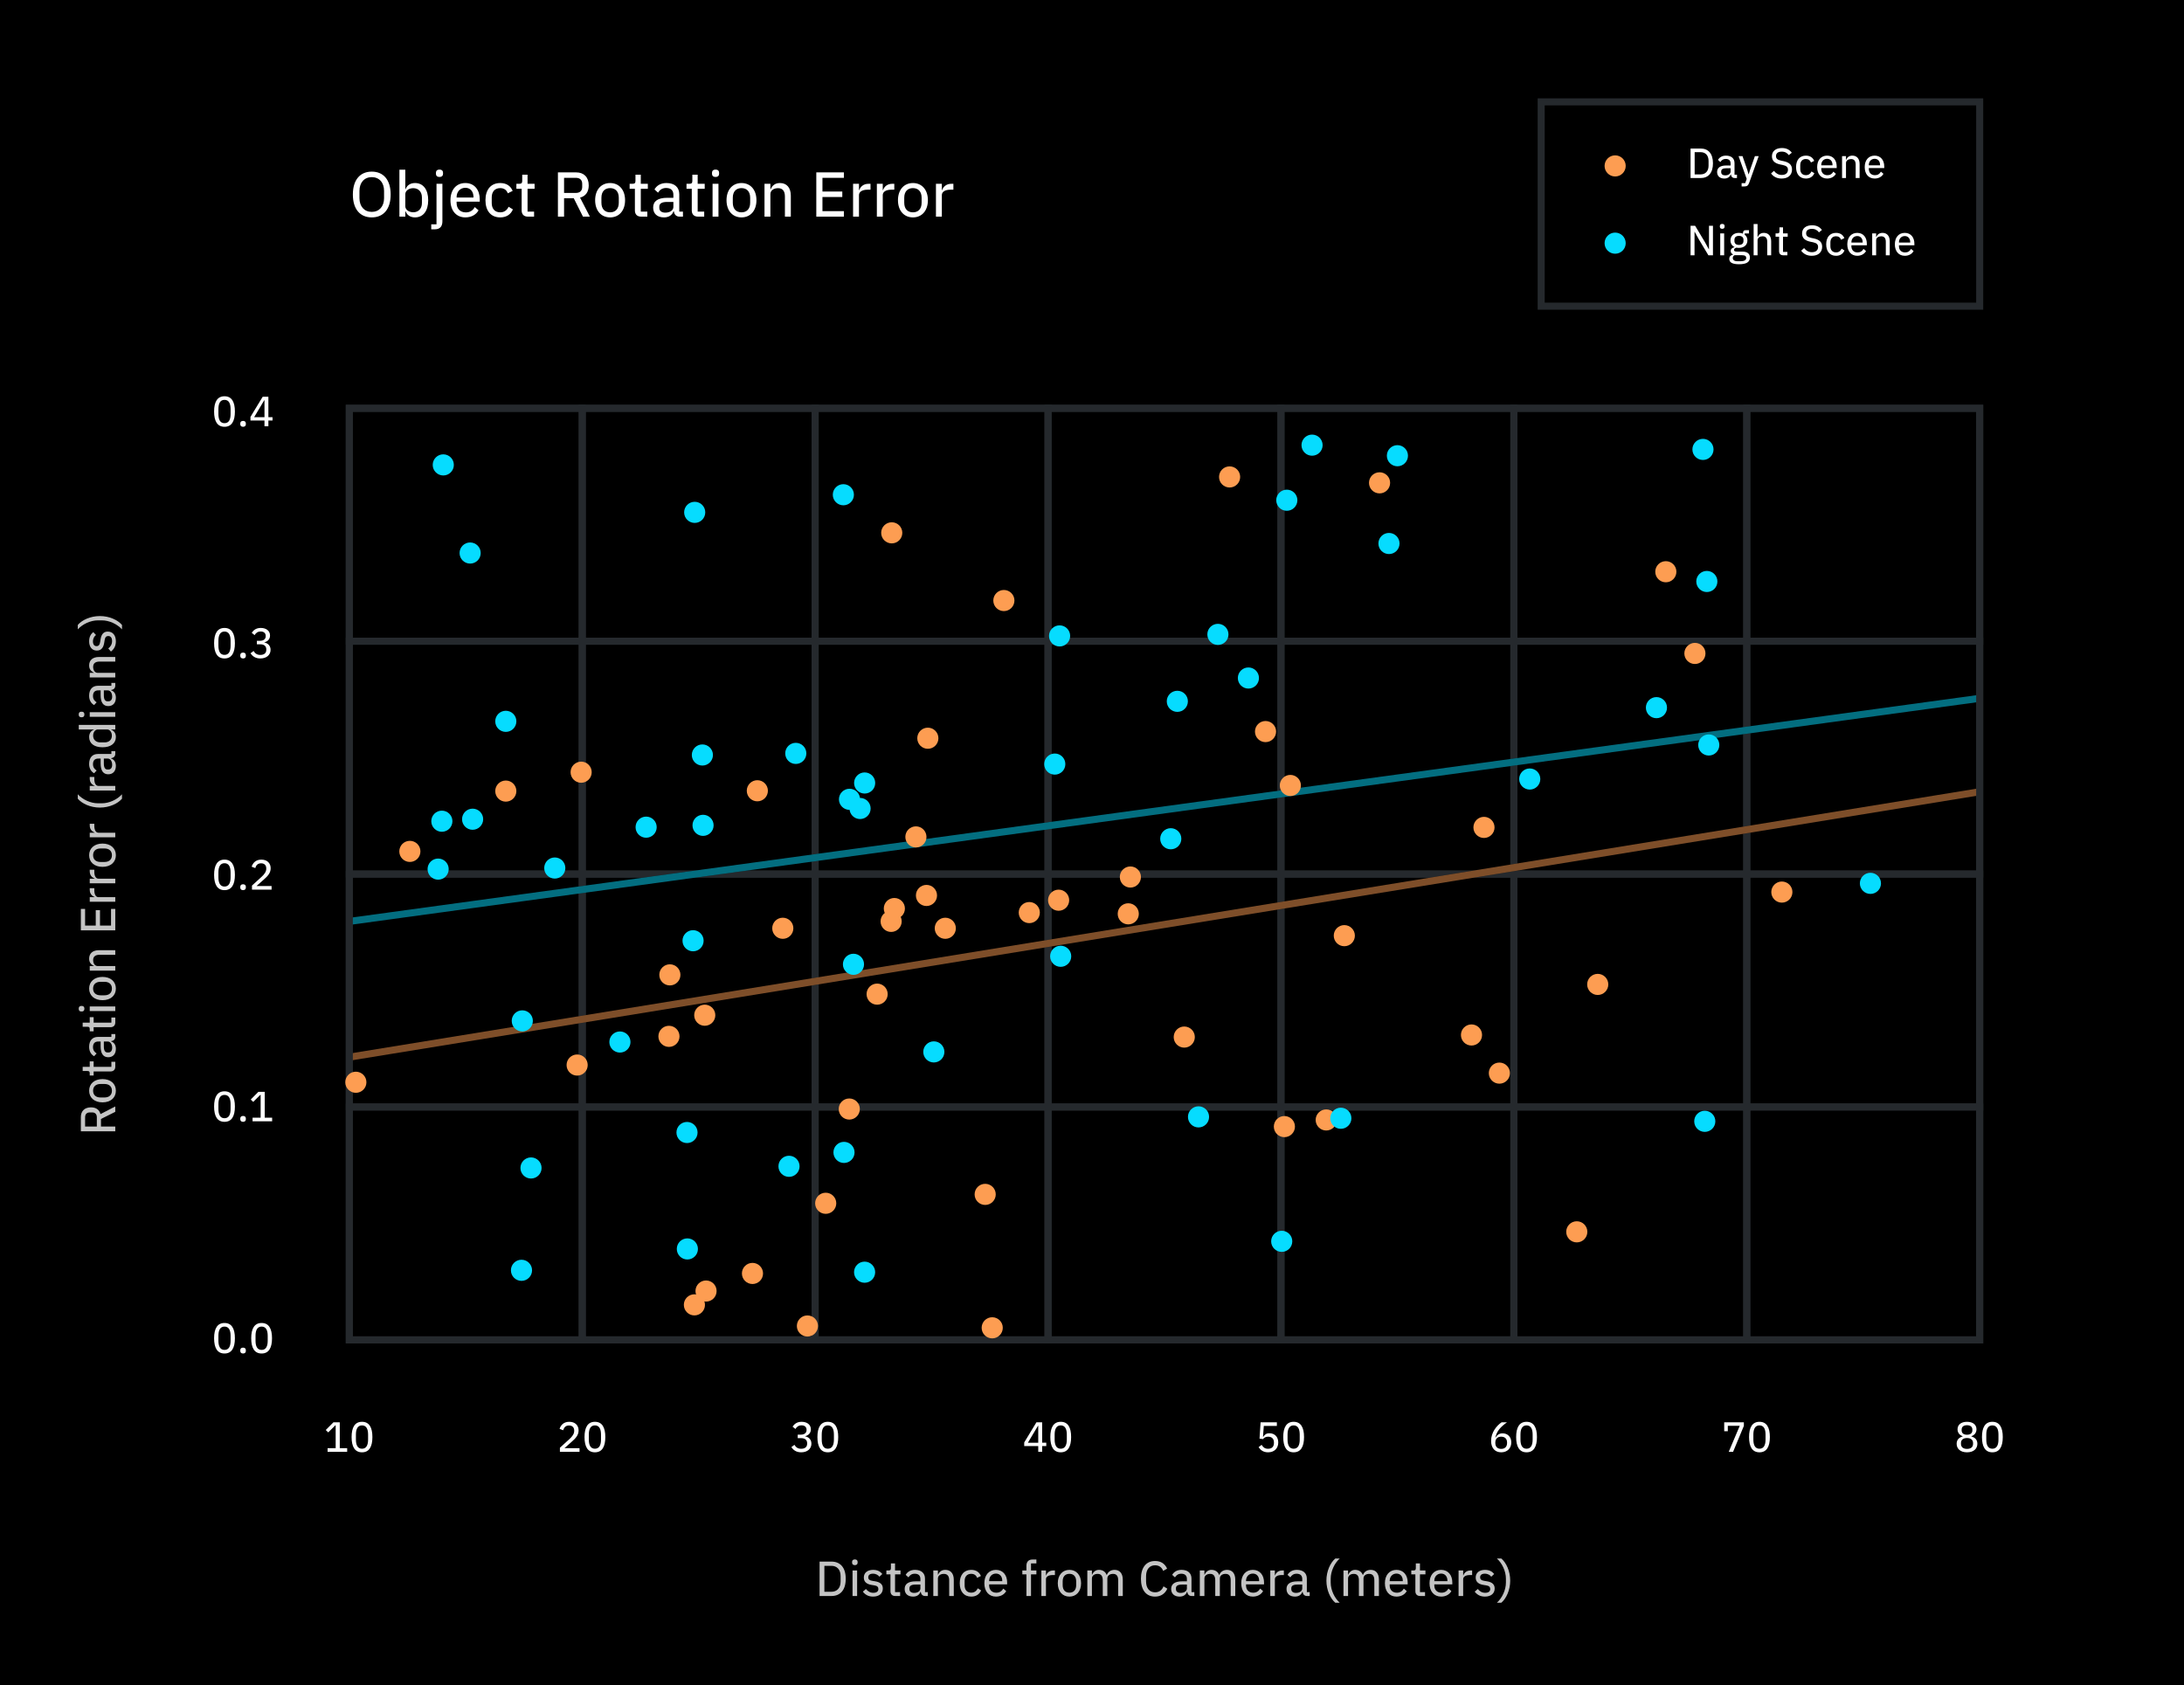 <svg width="3100" height="2392" fill="none" xmlns="http://www.w3.org/2000/svg"><path d="M3100 0H0v2392h3100V0z" fill="#000"/><path d="M464.99 2060.93v-5.16h11.46v-32.46h-.42l-10.14 10.08-3.48-3.42 10.86-10.92h9v36.72h10.5v5.16h-27.78zM499.07 2039.99c0-13.68 4.56-21.66 14.76-21.66s14.76 7.98 14.76 21.66-4.56 21.66-14.76 21.66-14.76-7.98-14.76-21.66zm23.4 3.54v-7.08c0-7.74-2.4-13.02-8.64-13.02s-8.64 5.28-8.64 13.02v7.08c0 7.74 2.4 13.02 8.64 13.02s8.64-5.28 8.64-13.02zM822.58 2060.93h-27.84v-5.76l13.5-12.3c4.08-3.66 6.78-7.5 6.78-11.46v-.72c0-4.32-2.64-7.14-7.32-7.14-4.92 0-7.2 2.94-8.28 6.78l-5.16-1.98c1.68-5.1 5.58-10.02 13.8-10.02 8.34 0 13.2 5.1 13.2 12.24 0 6.66-4.14 11.16-9.66 15.96l-10.38 9.24h21.36v5.16zM829.67 2039.99c0-13.68 4.56-21.66 14.76-21.66s14.76 7.98 14.76 21.66-4.56 21.66-14.76 21.66-14.76-7.98-14.76-21.66zm23.4 3.54v-7.08c0-7.74-2.4-13.02-8.64-13.02s-8.64 5.28-8.64 13.02v7.08c0 7.74 2.4 13.02 8.64 13.02s8.64-5.28 8.64-13.02zM1136.74 2036.57c5.4 0 8.1-2.76 8.1-6.48v-.42c0-4.14-2.88-6.3-7.14-6.3-4.14 0-6.84 1.98-8.64 5.16l-4.08-3.3c2.34-3.54 6.06-6.9 12.84-6.9 7.5 0 13.14 3.9 13.14 10.68 0 5.4-3.6 8.64-8.04 9.72v.24c4.62.9 8.82 4.26 8.82 10.44 0 7.26-5.82 12.24-14.52 12.24-7.5 0-11.34-3.6-13.98-7.32l4.38-3.3c2.04 3.3 4.56 5.58 9.54 5.58 5.52 0 8.52-2.64 8.52-7.26v-.54c0-4.62-3-7.26-8.52-7.26h-4.86v-4.98h4.44zM1160.26 2039.99c0-13.68 4.56-21.66 14.76-21.66s14.76 7.98 14.76 21.66-4.56 21.66-14.76 21.66-14.76-7.98-14.76-21.66zm23.4 3.54v-7.08c0-7.74-2.4-13.02-8.64-13.02s-8.64 5.28-8.64 13.02v7.08c0 7.74 2.4 13.02 8.64 13.02s8.64-5.28 8.64-13.02zM1473.7 2060.93v-8.16h-19.92v-5.1l17.34-28.62h8.1v28.98h5.88v4.74h-5.88v8.16h-5.52zm-14.7-12.9h14.7v-24.06h-.36l-14.34 24.06zM1490.86 2039.99c0-13.68 4.56-21.66 14.76-21.66s14.76 7.98 14.76 21.66-4.56 21.66-14.76 21.66-14.76-7.98-14.76-21.66zm23.4 3.54v-7.08c0-7.74-2.4-13.02-8.64-13.02s-8.64 5.28-8.64 13.02v7.08c0 7.74 2.4 13.02 8.64 13.02s8.64-5.28 8.64-13.02zM1812.39 2024.15h-18.54l-1.14 15.42h.48c1.92-3 4.08-4.98 8.64-4.98 7.2 0 12.54 4.86 12.54 13.02 0 8.22-5.34 14.04-14.46 14.04-7.2 0-10.92-3.6-13.44-7.32l4.32-3.3c2.1 3.3 4.2 5.58 9.12 5.58 5.4 0 8.34-3 8.34-8.28v-.6c0-5.28-2.94-8.28-8.34-8.28-3.72 0-5.64 1.68-7.26 3.42l-4.86-.66 1.5-23.16h23.1v5.1zM1821.45 2039.99c0-13.68 4.56-21.66 14.76-21.66s14.76 7.98 14.76 21.66-4.56 21.66-14.76 21.66-14.76-7.98-14.76-21.66zm23.4 3.54v-7.08c0-7.74-2.4-13.02-8.64-13.02s-8.64 5.28-8.64 13.02v7.08c0 7.74 2.4 13.02 8.64 13.02s8.64-5.28 8.64-13.02zM2116.47 2045.45c0-12.3 8.16-21.9 14.94-26.4h7.62c-9.18 6.66-14.34 12.18-16.5 21.6l.3.12c1.92-3.36 4.8-6.06 9.96-6.06 7.14 0 12.36 4.98 12.36 12.9 0 8.28-5.7 14.04-14.28 14.04-8.94 0-14.4-6.18-14.4-16.2zm22.68 2.94v-.54c0-5.4-3.12-8.4-8.34-8.4s-8.34 3-8.34 8.4v.54c0 5.4 3.12 8.4 8.34 8.4s8.34-3 8.34-8.4zM2152.05 2039.99c0-13.68 4.56-21.66 14.76-21.66s14.76 7.98 14.76 21.66-4.56 21.66-14.76 21.66-14.76-7.98-14.76-21.66zm23.4 3.54v-7.08c0-7.74-2.4-13.02-8.64-13.02s-8.64 5.28-8.64 13.02v7.08c0 7.74 2.4 13.02 8.64 13.02s8.64-5.28 8.64-13.02zM2453.79 2060.93l15.66-36.96h-16.98v7.74h-5.1v-12.66h27.9v5.1l-15.3 36.78h-6.18zM2482.65 2039.99c0-13.68 4.56-21.66 14.76-21.66s14.76 7.98 14.76 21.66-4.56 21.66-14.76 21.66-14.76-7.98-14.76-21.66zm23.39 3.54v-7.08c0-7.74-2.4-13.02-8.64-13.02s-8.64 5.28-8.64 13.02v7.08c0 7.74 2.4 13.02 8.64 13.02s8.64-5.28 8.64-13.02zM2777.3 2049.53c0-5.64 3.36-8.94 8.4-10.32v-.48c-4.32-1.5-7.14-4.98-7.14-9.78 0-6.36 4.92-10.62 13.44-10.62s13.44 4.26 13.44 10.62c0 4.8-2.82 8.28-7.14 9.78v.48c5.04 1.38 8.4 4.68 8.4 10.32 0 6.9-5.1 12.12-14.7 12.12s-14.7-5.22-14.7-12.12zm23.28.18v-1.26c0-4.44-3.12-7.08-8.58-7.08s-8.58 2.64-8.58 7.08v1.26c0 4.44 3.12 7.08 8.58 7.08s8.58-2.64 8.58-7.08zm-.96-19.32v-.9c0-4.08-2.7-6.3-7.62-6.3s-7.62 2.22-7.62 6.3v.9c0 4.08 2.7 6.3 7.62 6.3s7.62-2.22 7.62-6.3zM2813.24 2039.99c0-13.68 4.56-21.66 14.76-21.66s14.76 7.98 14.76 21.66-4.56 21.66-14.76 21.66-14.76-7.98-14.76-21.66zm23.4 3.54v-7.08c0-7.74-2.4-13.02-8.64-13.02s-8.64 5.28-8.64 13.02v7.08c0 7.74 2.4 13.02 8.64 13.02s8.64-5.28 8.64-13.02zM500.87 276.12c0-21.15 10.53-32.49 26.82-32.49s26.82 11.34 26.82 32.49c0 21.15-10.53 32.49-26.82 32.49s-26.82-11.34-26.82-32.49zm44.28 5.13v-10.26c0-11.97-7.02-19.53-17.46-19.53-10.44 0-17.46 7.56-17.46 19.53v10.26c0 11.97 7.02 19.53 17.46 19.53 10.44 0 17.46-7.56 17.46-19.53zM566.93 240.93h8.37v27.63h.36c2.16-5.76 7.02-8.73 13.41-8.73 11.7 0 18.72 9.27 18.72 24.39 0 15.12-7.02 24.39-18.72 24.39-6.39 0-11.25-2.97-13.41-8.73h-.36v7.65h-8.37v-66.6zm31.95 47.25v-7.92c0-7.83-4.77-13.14-12.24-13.14-6.3 0-11.34 3.6-11.34 8.55v17.1c0 4.95 5.04 8.55 11.34 8.55 7.47 0 12.24-5.31 12.24-13.14zM619.58 260.91h8.37v53.37c0 6.84-3.33 11.25-10.71 11.25h-5.13v-7.11h7.47v-57.51zm-.81-14.31v-1.26c0-2.7 1.53-4.59 5.04-4.59s5.04 1.89 5.04 4.59v1.26c0 2.7-1.53 4.59-5.04 4.59s-5.04-1.89-5.04-4.59zM639.38 284.22c0-14.76 8.19-24.39 21.15-24.39 13.05 0 20.43 9.9 20.43 22.95v3.51h-32.85v1.89c0 7.74 4.77 13.32 13.14 13.32 5.85 0 10.08-2.79 12.6-7.56l5.4 4.59c-3.24 6.03-9.99 10.08-18.72 10.08-12.96 0-21.15-9.63-21.15-24.39zm8.73-4.41v.63h23.94v-.9c0-7.74-4.5-12.96-11.52-12.96-7.29 0-12.42 5.58-12.42 13.23zM689.06 284.22c0-14.94 7.65-24.39 20.97-24.39 9.18 0 14.94 4.5 17.64 11.16l-6.93 3.42c-1.53-4.59-5.31-7.38-10.71-7.38-8.01 0-12.06 5.49-12.06 13.14v8.1c0 7.65 4.05 13.14 12.06 13.14 5.67 0 9.54-2.88 11.88-7.92l6.12 3.78c-2.97 7.02-9.09 11.34-18 11.34-13.32 0-20.97-9.45-20.97-24.39zM749.26 307.53c-5.76 0-8.82-3.42-8.82-8.82v-30.69h-7.47v-7.11h4.14c3.15 0 4.14-1.17 4.14-4.32v-8.55h7.56v12.87h9.99v7.11h-9.99v32.4h9.27v7.11h-8.82zM800.65 307.53h-8.73v-62.82h25.92c11.07 0 17.82 6.93 17.82 18.45 0 9.09-4.23 15.3-12.33 17.37l13.95 27h-9.81l-13.05-26.1h-13.77v26.1zm16.83-33.66c5.58 0 8.91-3.06 8.91-8.46v-4.5c0-5.4-3.33-8.46-8.91-8.46h-16.83v21.42h16.83zM844.75 284.22c0-14.85 8.55-24.39 21.24-24.39 12.69 0 21.24 9.54 21.24 24.39 0 14.85-8.55 24.39-21.24 24.39-12.69 0-21.24-9.54-21.24-24.39zm33.57 3.51v-7.02c0-9.09-5.04-13.68-12.33-13.68s-12.33 4.59-12.33 13.68v7.02c0 9.09 5.04 13.68 12.33 13.68s12.33-4.59 12.33-13.68zM910 307.53c-5.76 0-8.82-3.42-8.82-8.82v-30.69h-7.47v-7.11h4.14c3.15 0 4.14-1.17 4.14-4.32v-8.55h7.56v12.87h9.99v7.11h-9.99v32.4h9.27v7.11H910zM964.63 307.53c-5.13 0-7.56-3.24-8.19-7.74h-.45c-1.89 5.76-6.84 8.82-13.5 8.82-9.72 0-15.39-5.4-15.39-13.95 0-9 6.57-13.86 19.89-13.86h8.82v-4.23c0-6.21-3.33-9.72-10.35-9.72-5.49 0-9 2.7-11.43 6.66l-5.04-4.59c2.79-5.04 8.28-9.09 16.92-9.09 11.61 0 18.27 5.94 18.27 16.02v24.57h5.22v7.11h-4.77zm-8.82-13.68v-7.2h-8.91c-7.65 0-11.07 2.34-11.07 6.66v1.8c0 4.32 3.33 6.75 8.55 6.75 6.57 0 11.43-3.33 11.43-8.01zM990.73 307.53c-5.76 0-8.82-3.42-8.82-8.82v-30.69h-7.47v-7.11h4.14c3.15 0 4.14-1.17 4.14-4.32v-8.55h7.56v12.87h9.99v7.11h-9.99v32.4h9.27v7.11h-8.82zM1010.62 246.6v-1.26c0-2.7 1.53-4.59 5.04-4.59s5.04 1.89 5.04 4.59v1.26c0 2.7-1.53 4.59-5.04 4.59s-5.04-1.89-5.04-4.59zm.81 14.31h8.37v46.62h-8.37v-46.62zM1031.23 284.22c0-14.85 8.55-24.39 21.24-24.39 12.69 0 21.24 9.54 21.24 24.39 0 14.85-8.55 24.39-21.24 24.39-12.69 0-21.24-9.54-21.24-24.39zm33.57 3.51v-7.02c0-9.09-5.04-13.68-12.33-13.68s-12.33 4.59-12.33 13.68v7.02c0 9.09 5.04 13.68 12.33 13.68s12.33-4.59 12.33-13.68zM1085.14 307.53v-46.62h8.37v7.65h.45c2.16-5.13 6.12-8.73 13.14-8.73 9.54 0 15.39 6.57 15.39 17.91v29.79h-8.37V279c0-7.83-3.24-11.88-9.81-11.88-5.49 0-10.8 2.79-10.8 8.46v31.95h-8.37zM1158.67 307.53v-62.82h39.15v7.74h-30.42v19.44h28.17v7.74h-28.17v20.16h30.42v7.74h-39.15zM1210.87 307.53v-46.62h8.37v8.91h.45c1.53-4.59 5.67-8.91 13.14-8.91h2.79v8.37h-4.14c-7.74 0-12.24 3.06-12.24 7.65v30.6h-8.37zM1244.62 307.53v-46.62h8.37v8.91h.45c1.53-4.59 5.67-8.91 13.14-8.91h2.79v8.37h-4.14c-7.74 0-12.24 3.06-12.24 7.65v30.6h-8.37zM1274.59 284.22c0-14.85 8.55-24.39 21.24-24.39 12.69 0 21.24 9.54 21.24 24.39 0 14.85-8.55 24.39-21.24 24.39-12.69 0-21.24-9.54-21.24-24.39zm33.57 3.51v-7.02c0-9.09-5.04-13.68-12.33-13.68s-12.33 4.59-12.33 13.68v7.02c0 9.09 5.04 13.68 12.33 13.68s12.33-4.59 12.33-13.68zM1328.5 307.53v-46.62h8.37v8.91h.45c1.53-4.59 5.67-8.91 13.14-8.91h2.79v8.37h-4.14c-7.74 0-12.24 3.06-12.24 7.65v30.6h-8.37zM303.9 1899.72c0-13.68 4.56-21.66 14.76-21.66s14.76 7.98 14.76 21.66-4.56 21.66-14.76 21.66-14.76-7.98-14.76-21.66zm23.4 3.54v-7.08c0-7.74-2.4-13.02-8.64-13.02s-8.64 5.28-8.64 13.02v7.08c0 7.74 2.4 13.02 8.64 13.02s8.64-5.28 8.64-13.02zM341.04 1917.66v-.9c0-2.16 1.2-3.72 3.96-3.72s3.96 1.56 3.96 3.72v.9c0 2.16-1.2 3.72-3.96 3.72s-3.96-1.56-3.96-3.72zM356.58 1899.72c0-13.68 4.56-21.66 14.76-21.66s14.76 7.98 14.76 21.66-4.56 21.66-14.76 21.66-14.76-7.98-14.76-21.66zm23.4 3.54v-7.08c0-7.74-2.4-13.02-8.64-13.02s-8.64 5.28-8.64 13.02v7.08c0 7.74 2.4 13.02 8.64 13.02s8.64-5.28 8.64-13.02z" fill="#fff"/><path d="M163.63 1599.17v6.79h-48.87v-20.16c0-8.61 5.39-13.86 14.35-13.86 7.07 0 11.9 3.29 13.51 9.59l21-10.85v7.63l-20.3 10.15v10.71h20.31zm-26.18-13.09c0-4.34-2.38-6.93-6.58-6.93h-3.5c-4.2 0-6.58 2.59-6.58 6.93v13.09h16.66v-13.09zM145.5 1564.87c-11.55 0-18.97-6.65-18.97-16.52s7.42-16.52 18.97-16.52c11.55 0 18.97 6.65 18.97 16.52s-7.42 16.52-18.97 16.52zm2.73-26.11h-5.46c-7.07 0-10.64 3.92-10.64 9.59s3.57 9.59 10.64 9.59h5.46c7.07 0 10.64-3.92 10.64-9.59s-3.57-9.59-10.64-9.59zM163.63 1514.12c0 4.48-2.66 6.86-6.86 6.86H132.9v5.81h-5.53v-3.22c0-2.45-.91-3.22-3.36-3.22h-6.65v-5.88h10.01v-7.77h5.53v7.77h25.2v-7.21h5.53v6.86zM163.63 1471.63c0 3.99-2.52 5.88-6.02 6.37v.35c4.48 1.47 6.86 5.32 6.86 10.5 0 7.56-4.2 11.97-10.85 11.97-7 0-10.78-5.11-10.78-15.47v-6.86h-3.29c-4.83 0-7.56 2.59-7.56 8.05 0 4.27 2.1 7 5.18 8.89l-3.57 3.92c-3.92-2.17-7.07-6.44-7.07-13.16 0-9.03 4.62-14.21 12.46-14.21h19.11v-4.06h5.53v3.71zm-10.64 6.86h-5.6v6.93c0 5.95 1.82 8.61 5.18 8.61h1.4c3.36 0 5.25-2.59 5.25-6.65 0-5.11-2.59-8.89-6.23-8.89zM163.63 1451.33c0 4.48-2.66 6.86-6.86 6.86H132.9v5.81h-5.53v-3.22c0-2.45-.91-3.22-3.36-3.22h-6.65v-5.88h10.01v-7.77h5.53v7.77h25.2v-7.21h5.53v6.86zM116.24 1435.86h-.98c-2.1 0-3.57-1.19-3.57-3.92s1.47-3.92 3.57-3.92h.98c2.1 0 3.57 1.19 3.57 3.92s-1.48 3.92-3.57 3.92zm11.13-.63v-6.51h36.26v6.51h-36.26zM145.5 1419.83c-11.55 0-18.97-6.65-18.97-16.52s7.42-16.52 18.97-16.52c11.55 0 18.97 6.65 18.97 16.52s-7.42 16.52-18.97 16.52zm2.73-26.11h-5.46c-7.07 0-10.64 3.92-10.64 9.59s3.57 9.59 10.64 9.59h5.46c7.07 0 10.64-3.92 10.64-9.59s-3.57-9.59-10.64-9.59zM163.63 1377.9h-36.26v-6.51h5.95v-.35c-3.99-1.68-6.79-4.76-6.79-10.22 0-7.42 5.11-11.97 13.93-11.97h23.17v6.51h-22.19c-6.09 0-9.24 2.52-9.24 7.63 0 4.27 2.17 8.4 6.58 8.4h24.85v6.51zM163.63 1320.71h-48.87v-30.45h6.02v23.66h15.12v-21.91h6.02v21.91h15.68v-23.66h6.02v30.45h.01zM163.63 1280.11h-36.26v-6.51h6.93v-.35c-3.57-1.19-6.93-4.41-6.93-10.22v-2.17h6.51v3.22c0 6.02 2.38 9.52 5.95 9.52h23.8v6.51zM163.63 1253.86h-36.26v-6.51h6.93v-.35c-3.57-1.19-6.93-4.41-6.93-10.22v-2.17h6.51v3.22c0 6.02 2.38 9.52 5.95 9.52h23.8v6.51zM145.5 1230.55c-11.55 0-18.97-6.65-18.97-16.52s7.42-16.52 18.97-16.52c11.55 0 18.97 6.65 18.97 16.52s-7.42 16.52-18.97 16.52zm2.73-26.11h-5.46c-7.07 0-10.64 3.92-10.64 9.59s3.57 9.59 10.64 9.59h5.46c7.07 0 10.64-3.92 10.64-9.59s-3.57-9.59-10.64-9.59zM163.63 1188.62h-36.26v-6.51h6.93v-.35c-3.57-1.19-6.93-4.41-6.93-10.22v-2.17h6.51v3.22c0 6.02 2.38 9.52 5.95 9.52h23.8v6.51zM110.42 1133.81v-6.3c6.72 7.56 18.27 12.81 28.49 12.81h5.74c10.22 0 21.77-5.25 28.49-12.81v6.3c-5.88 6.93-17.78 12.6-31.36 12.6-13.57 0-25.48-5.67-31.36-12.6zM163.63 1122.19h-36.26v-6.51h6.93v-.35c-3.57-1.19-6.93-4.41-6.93-10.22v-2.17h6.51v3.22c0 6.02 2.38 9.52 5.95 9.52h23.8v6.51zM163.63 1069.97c0 3.99-2.52 5.88-6.02 6.37v.35c4.48 1.47 6.86 5.32 6.86 10.5 0 7.56-4.2 11.97-10.85 11.97-7 0-10.78-5.11-10.78-15.47v-6.86h-3.29c-4.83 0-7.56 2.59-7.56 8.05 0 4.27 2.1 7 5.18 8.89l-3.57 3.92c-3.92-2.17-7.07-6.44-7.07-13.16 0-9.03 4.62-14.21 12.46-14.21h19.11v-4.06h5.53v3.71zm-10.64 6.86h-5.6v6.93c0 5.95 1.82 8.61 5.18 8.61h1.4c3.36 0 5.25-2.59 5.25-6.65 0-5.11-2.59-8.89-6.23-8.89zM157.68 1035.53v.28c4.48 1.68 6.79 5.46 6.79 10.43 0 9.1-7.21 14.56-18.97 14.56-11.76 0-18.97-5.46-18.97-14.56 0-4.97 2.31-8.75 6.79-10.43v-.28h-21.49v-6.51h51.81v6.51h-5.96zm-5.53 0h-13.3c-3.85 0-6.65 3.92-6.65 8.82 0 5.81 4.13 9.52 10.22 9.52h6.16c6.09 0 10.22-3.71 10.22-9.52 0-4.9-2.8-8.82-6.65-8.82zM116.24 1018.17h-.98c-2.1 0-3.57-1.19-3.57-3.92s1.47-3.92 3.57-3.92h.98c2.1 0 3.57 1.19 3.57 3.92s-1.48 3.92-3.57 3.92zm11.13-.63v-6.51h36.26v6.51h-36.26zM163.63 973.16c0 3.99-2.52 5.88-6.02 6.37v.35c4.48 1.47 6.86 5.32 6.86 10.5 0 7.56-4.2 11.97-10.85 11.97-7 0-10.78-5.11-10.78-15.47v-6.86h-3.29c-4.83 0-7.56 2.59-7.56 8.05 0 4.27 2.1 7 5.18 8.89l-3.57 3.92c-3.92-2.17-7.07-6.44-7.07-13.16 0-9.03 4.62-14.21 12.46-14.21h19.11v-4.06h5.53v3.71zm-10.64 6.86h-5.6v6.93c0 5.95 1.82 8.61 5.18 8.61h1.4c3.36 0 5.25-2.59 5.25-6.65 0-5.11-2.59-8.89-6.23-8.89zM163.63 961.68h-36.26v-6.51h5.95v-.35c-3.99-1.68-6.79-4.76-6.79-10.22 0-7.42 5.11-11.97 13.93-11.97h23.17v6.51h-22.19c-6.09 0-9.24 2.52-9.24 7.63 0 4.27 2.17 8.4 6.58 8.4h24.85v6.51zM157.47 924.93l-3.78-4.41c3.43-2.73 5.39-6.09 5.39-10.5 0-4.62-2.03-7.14-5.39-7.14-2.66 0-4.55 1.4-5.18 5.81l-.49 3.08c-.98 6.93-3.85 11.76-10.57 11.76-7.14 0-10.92-5.53-10.92-13.16 0-6.16 2.17-10.01 5.81-13.09l3.92 4.13c-2.31 1.75-4.34 4.83-4.34 9.17 0 4.41 2.03 6.65 5.11 6.65 3.22 0 4.55-2.1 5.18-6.3l.49-3.08c1.19-7.98 4.69-11.27 10.29-11.27 7.07 0 11.48 5.32 11.48 13.86 0 6.72-2.73 11.13-7 14.49zM173.15 887.14v6.3c-6.72-7.56-18.27-12.81-28.49-12.81h-5.74c-10.22 0-21.77 5.25-28.49 12.81v-6.3c5.88-6.93 17.78-12.6 31.36-12.6 13.58-.01 25.48 5.66 31.36 12.6z" fill="#C4C4C4"/><path d="M303.9 584.18c0-13.68 4.56-21.66 14.76-21.66s14.76 7.98 14.76 21.66-4.56 21.66-14.76 21.66-14.76-7.98-14.76-21.66zm23.4 3.54v-7.08c0-7.74-2.4-13.02-8.64-13.02s-8.64 5.28-8.64 13.02v7.08c0 7.74 2.4 13.02 8.64 13.02s8.64-5.28 8.64-13.02zM341.04 602.12v-.9c0-2.16 1.2-3.72 3.96-3.72s3.96 1.56 3.96 3.72v.9c0 2.16-1.2 3.72-3.96 3.72s-3.96-1.56-3.96-3.72zM375.42 605.12v-8.16H355.5v-5.1l17.34-28.62h8.1v28.98h5.88v4.74h-5.88v8.16h-5.52zm-14.7-12.9h14.7v-24.06h-.36l-14.34 24.06zM303.9 913.07c0-13.68 4.56-21.66 14.76-21.66s14.76 7.98 14.76 21.66-4.56 21.66-14.76 21.66-14.76-7.98-14.76-21.66zm23.4 3.54v-7.08c0-7.74-2.4-13.02-8.64-13.02s-8.64 5.28-8.64 13.02v7.08c0 7.74 2.4 13.02 8.64 13.02s8.64-5.28 8.64-13.02zM341.04 931.01v-.9c0-2.16 1.2-3.72 3.96-3.72s3.96 1.56 3.96 3.72v.9c0 2.16-1.2 3.72-3.96 3.72s-3.96-1.56-3.96-3.72zM369.06 909.65c5.4 0 8.1-2.76 8.1-6.48v-.42c0-4.14-2.88-6.3-7.14-6.3-4.14 0-6.84 1.98-8.64 5.16l-4.08-3.3c2.34-3.54 6.06-6.9 12.84-6.9 7.5 0 13.14 3.9 13.14 10.68 0 5.4-3.6 8.64-8.04 9.72v.24c4.62.9 8.82 4.26 8.82 10.44 0 7.26-5.82 12.24-14.52 12.24-7.5 0-11.34-3.6-13.98-7.32l4.38-3.3c2.04 3.3 4.56 5.58 9.54 5.58 5.52 0 8.52-2.64 8.52-7.26v-.54c0-4.62-3-7.26-8.52-7.26h-4.86v-4.98h4.44zM303.9 1241.95c0-13.68 4.56-21.66 14.76-21.66s14.76 7.98 14.76 21.66-4.56 21.66-14.76 21.66-14.76-7.98-14.76-21.66zm23.4 3.54v-7.08c0-7.74-2.4-13.02-8.64-13.02s-8.64 5.28-8.64 13.02v7.08c0 7.74 2.4 13.02 8.64 13.02s8.64-5.28 8.64-13.02zM341.04 1259.89v-.9c0-2.16 1.2-3.72 3.96-3.72s3.96 1.56 3.96 3.72v.9c0 2.16-1.2 3.72-3.96 3.72s-3.96-1.56-3.96-3.72zM385.5 1262.89h-27.84v-5.76l13.5-12.3c4.08-3.66 6.78-7.5 6.78-11.46v-.72c0-4.32-2.64-7.14-7.32-7.14-4.92 0-7.2 2.94-8.28 6.78l-5.16-1.98c1.68-5.1 5.58-10.02 13.8-10.02 8.34 0 13.2 5.1 13.2 12.24 0 6.66-4.14 11.16-9.66 15.96l-10.38 9.24h21.36v5.16zM303.9 1570.84c0-13.68 4.56-21.66 14.76-21.66s14.76 7.98 14.76 21.66-4.56 21.66-14.76 21.66-14.76-7.98-14.76-21.66zm23.4 3.54v-7.08c0-7.74-2.4-13.02-8.64-13.02s-8.64 5.28-8.64 13.02v7.08c0 7.74 2.4 13.02 8.64 13.02s8.64-5.28 8.64-13.02zM341.04 1588.78v-.9c0-2.16 1.2-3.72 3.96-3.72s3.96 1.56 3.96 3.72v.9c0 2.16-1.2 3.72-3.96 3.72s-3.96-1.56-3.96-3.72zM358.5 1591.78v-5.16h11.46v-32.46h-.42l-10.14 10.08-3.48-3.42 10.86-10.92h9v36.72h10.5v5.16H358.5z" fill="#fff"/><path d="M1163.34 2216.77h16.73c12.39 0 20.37 8.12 20.37 24.43 0 16.31-7.98 24.43-20.37 24.43h-16.73v-48.86zm16.73 42.84c7.77 0 13.09-5.18 13.09-14.49v-7.84c0-9.31-5.32-14.49-13.09-14.49h-9.94v36.82h9.94zM1209.47 2218.24v-.98c0-2.1 1.19-3.57 3.92-3.57s3.92 1.47 3.92 3.57v.98c0 2.1-1.19 3.57-3.92 3.57s-3.92-1.47-3.92-3.57zm.63 11.13h6.51v36.26h-6.51v-36.26zM1224.73 2259.47l4.41-3.78c2.73 3.43 6.09 5.39 10.5 5.39 4.62 0 7.14-2.03 7.14-5.39 0-2.66-1.4-4.55-5.81-5.18l-3.08-.49c-6.93-.98-11.76-3.85-11.76-10.57 0-7.14 5.53-10.92 13.16-10.92 6.16 0 10.01 2.17 13.09 5.81l-4.13 3.92c-1.75-2.31-4.83-4.34-9.17-4.34-4.41 0-6.65 2.03-6.65 5.11 0 3.22 2.1 4.55 6.3 5.18l3.08.49c7.98 1.19 11.27 4.69 11.27 10.29 0 7.07-5.32 11.48-13.86 11.48-6.72 0-11.13-2.73-14.49-7zM1270.79 2265.63c-4.48 0-6.86-2.66-6.86-6.86v-23.87h-5.81v-5.53h3.22c2.45 0 3.22-.91 3.22-3.36v-6.65h5.88v10.01h7.77v5.53h-7.77v25.2h7.21v5.53h-6.86zM1313.28 2265.63c-3.99 0-5.88-2.52-6.37-6.02h-.35c-1.47 4.48-5.32 6.86-10.5 6.86-7.56 0-11.97-4.2-11.97-10.85 0-7 5.11-10.78 15.47-10.78h6.86v-3.29c0-4.83-2.59-7.56-8.05-7.56-4.27 0-7 2.1-8.89 5.18l-3.92-3.57c2.17-3.92 6.44-7.07 13.16-7.07 9.03 0 14.21 4.62 14.21 12.46v19.11h4.06v5.53h-3.71zm-6.86-10.64v-5.6h-6.93c-5.95 0-8.61 1.82-8.61 5.18v1.4c0 3.36 2.59 5.25 6.65 5.25 5.11 0 8.89-2.59 8.89-6.23zM1324.76 2265.63v-36.26h6.51v5.95h.35c1.68-3.99 4.76-6.79 10.22-6.79 7.42 0 11.97 5.11 11.97 13.93v23.17h-6.51v-22.19c0-6.09-2.52-9.24-7.63-9.24-4.27 0-8.4 2.17-8.4 6.58v24.85h-6.51zM1362.28 2247.5c0-11.62 5.95-18.97 16.31-18.97 7.14 0 11.62 3.5 13.72 8.68l-5.39 2.66c-1.19-3.57-4.13-5.74-8.33-5.74-6.23 0-9.38 4.27-9.38 10.22v6.3c0 5.95 3.15 10.22 9.38 10.22 4.41 0 7.42-2.24 9.24-6.16l4.76 2.94c-2.31 5.46-7.07 8.82-14 8.82-10.36 0-16.31-7.35-16.31-18.97zM1397.21 2247.5c0-11.48 6.37-18.97 16.45-18.97 10.15 0 15.89 7.7 15.89 17.85v2.73H1404v1.47c0 6.02 3.71 10.36 10.22 10.36 4.55 0 7.84-2.17 9.8-5.88l4.2 3.57c-2.52 4.69-7.77 7.84-14.56 7.84-10.08 0-16.45-7.49-16.45-18.97zm6.79-3.43v.49h18.62v-.7c0-6.02-3.5-10.08-8.96-10.08-5.67 0-9.66 4.34-9.66 10.29zM1456.92 2234.9h-5.81v-5.53h5.81v-6.72c0-5.32 2.8-8.82 8.47-8.82h5.67v5.53h-7.63v10.01h7.63v5.53h-7.63v30.73h-6.51v-30.73zM1478.13 2265.63v-36.26h6.51v6.93h.35c1.19-3.57 4.41-6.93 10.22-6.93h2.17v6.51h-3.22c-6.02 0-9.52 2.38-9.52 5.95v23.8h-6.51zM1501.44 2247.5c0-11.55 6.65-18.97 16.52-18.97s16.52 7.42 16.52 18.97c0 11.55-6.65 18.97-16.52 18.97s-16.52-7.42-16.52-18.97zm26.11 2.73v-5.46c0-7.07-3.92-10.64-9.59-10.64s-9.59 3.57-9.59 10.64v5.46c0 7.07 3.92 10.64 9.59 10.64s9.59-3.57 9.59-10.64zM1543.37 2265.63v-36.26h6.51v5.95h.35c1.54-3.71 4.83-6.79 9.66-6.79s9.1 2.24 10.99 7.35h.14c1.33-3.92 4.97-7.35 11.06-7.35 7.28 0 11.62 5.11 11.62 13.93v23.17h-6.51v-22.19c0-6.09-2.31-9.24-7.35-9.24-4.2 0-8.05 2.17-8.05 6.58v24.85h-6.51v-22.19c0-6.09-2.31-9.24-7.28-9.24-4.13 0-8.12 2.17-8.12 6.58v24.85h-6.51zM1619.46 2241.2c0-16.31 7.63-25.27 20.09-25.27 8.26 0 13.93 3.85 17.08 10.85l-5.6 3.22c-1.82-4.83-5.6-7.98-11.48-7.98-7.98 0-12.81 5.95-12.81 15.47v7.42c0 9.52 4.83 15.47 12.81 15.47 6.02 0 10.08-3.43 11.9-8.47l5.46 3.29c-3.15 7-9.1 11.27-17.36 11.27-12.46 0-20.09-8.96-20.09-25.27zM1691.56 2265.63c-3.99 0-5.88-2.52-6.37-6.02h-.35c-1.47 4.48-5.32 6.86-10.5 6.86-7.56 0-11.97-4.2-11.97-10.85 0-7 5.11-10.78 15.47-10.78h6.86v-3.29c0-4.83-2.59-7.56-8.05-7.56-4.27 0-7 2.1-8.89 5.18l-3.92-3.57c2.17-3.92 6.44-7.07 13.16-7.07 9.03 0 14.21 4.62 14.21 12.46v19.11h4.06v5.53h-3.71zm-6.86-10.64v-5.6h-6.93c-5.95 0-8.61 1.82-8.61 5.18v1.4c0 3.36 2.59 5.25 6.65 5.25 5.11 0 8.89-2.59 8.89-6.23zM1703.04 2265.63v-36.26h6.51v5.95h.35c1.54-3.71 4.83-6.79 9.66-6.79s9.1 2.24 10.99 7.35h.14c1.33-3.92 4.97-7.35 11.06-7.35 7.28 0 11.62 5.11 11.62 13.93v23.17h-6.51v-22.19c0-6.09-2.31-9.24-7.35-9.24-4.2 0-8.05 2.17-8.05 6.58v24.85h-6.51v-22.19c0-6.09-2.31-9.24-7.28-9.24-4.13 0-8.12 2.17-8.12 6.58v24.85h-6.51zM1761.83 2247.5c0-11.48 6.37-18.97 16.45-18.97 10.15 0 15.89 7.7 15.89 17.85v2.73h-25.55v1.47c0 6.02 3.71 10.36 10.22 10.36 4.55 0 7.84-2.17 9.8-5.88l4.2 3.57c-2.52 4.69-7.77 7.84-14.56 7.84-10.07 0-16.45-7.49-16.45-18.97zm6.8-3.43v.49h18.62v-.7c0-6.02-3.5-10.08-8.96-10.08-5.67 0-9.66 4.34-9.66 10.29zM1803.06 2265.63v-36.26h6.51v6.93h.35c1.19-3.57 4.41-6.93 10.22-6.93h2.17v6.51h-3.22c-6.02 0-9.52 2.38-9.52 5.95v23.8h-6.51zM1855.29 2265.63c-3.99 0-5.88-2.52-6.37-6.02h-.35c-1.47 4.48-5.32 6.86-10.5 6.86-7.56 0-11.97-4.2-11.97-10.85 0-7 5.11-10.78 15.47-10.78h6.86v-3.29c0-4.83-2.59-7.56-8.05-7.56-4.27 0-7 2.1-8.89 5.18l-3.92-3.57c2.17-3.92 6.44-7.07 13.16-7.07 9.03 0 14.21 4.62 14.21 12.46v19.11h4.06v5.53h-3.71zm-6.86-10.64v-5.6h-6.93c-5.95 0-8.61 1.82-8.61 5.18v1.4c0 3.36 2.59 5.25 6.65 5.25 5.11 0 8.89-2.59 8.89-6.23zM1895.32 2212.43h6.3c-7.56 6.72-12.81 18.27-12.81 28.49v5.74c0 10.22 5.25 21.77 12.81 28.49h-6.3c-6.93-5.88-12.6-17.78-12.6-31.36 0-13.58 5.67-25.48 12.6-31.36zM1906.94 2265.63v-36.26h6.51v5.95h.35c1.54-3.71 4.83-6.79 9.66-6.79s9.1 2.24 10.99 7.35h.14c1.33-3.92 4.97-7.35 11.06-7.35 7.28 0 11.62 5.11 11.62 13.93v23.17h-6.51v-22.19c0-6.09-2.31-9.24-7.35-9.24-4.2 0-8.05 2.17-8.05 6.58v24.85h-6.51v-22.19c0-6.09-2.31-9.24-7.28-9.24-4.13 0-8.12 2.17-8.12 6.58v24.85h-6.51zM1965.74 2247.5c0-11.48 6.37-18.97 16.45-18.97 10.15 0 15.89 7.7 15.89 17.85v2.73h-25.55v1.47c0 6.02 3.71 10.36 10.22 10.36 4.55 0 7.84-2.17 9.8-5.88l4.2 3.57c-2.52 4.69-7.77 7.84-14.56 7.84-10.08 0-16.45-7.49-16.45-18.97zm6.79-3.43v.49h18.62v-.7c0-6.02-3.5-10.08-8.96-10.08-5.67 0-9.66 4.34-9.66 10.29zM2015.86 2265.63c-4.48 0-6.86-2.66-6.86-6.86v-23.87h-5.81v-5.53h3.22c2.45 0 3.22-.91 3.22-3.36v-6.65h5.88v10.01h7.77v5.53h-7.77v25.2h7.21v5.53h-6.86zM2029.09 2247.5c0-11.48 6.37-18.97 16.45-18.97 10.15 0 15.89 7.7 15.89 17.85v2.73h-25.55v1.47c0 6.02 3.71 10.36 10.22 10.36 4.55 0 7.84-2.17 9.8-5.88l4.2 3.57c-2.52 4.69-7.77 7.84-14.56 7.84-10.08 0-16.45-7.49-16.45-18.97zm6.79-3.43v.49h18.62v-.7c0-6.02-3.5-10.08-8.96-10.08-5.67 0-9.66 4.34-9.66 10.29zM2070.32 2265.63v-36.26h6.51v6.93h.35c1.19-3.57 4.41-6.93 10.22-6.93h2.17v6.51h-3.22c-6.02 0-9.52 2.38-9.52 5.95v23.8h-6.51zM2093.21 2259.47l4.41-3.78c2.73 3.43 6.09 5.39 10.5 5.39 4.62 0 7.14-2.03 7.14-5.39 0-2.66-1.4-4.55-5.81-5.18l-3.08-.49c-6.93-.98-11.76-3.85-11.76-10.57 0-7.14 5.53-10.92 13.16-10.92 6.16 0 10.01 2.17 13.09 5.81l-4.13 3.92c-1.75-2.31-4.83-4.34-9.17-4.34-4.41 0-6.65 2.03-6.65 5.11 0 3.22 2.1 4.55 6.3 5.18l3.08.49c7.98 1.19 11.27 4.69 11.27 10.29 0 7.07-5.32 11.48-13.86 11.48-6.72 0-11.13-2.73-14.49-7zM2131.01 2275.15h-6.3c7.56-6.72 12.81-18.27 12.81-28.49v-5.74c0-10.22-5.25-21.77-12.81-28.49h6.3c6.93 5.88 12.6 17.78 12.6 31.36 0 13.58-5.67 25.48-12.6 31.36z" fill="#C4C4C4"/><path d="M831.43 1576.4h-340.6v-340.6h340.6v340.6zm-330.6-10h320.6v-320.6h-320.6v320.6z" fill="#25292D"/><path d="M1162.02 1576.4h-340.6v-340.6h340.6v340.6zm-330.59-10h320.6v-320.6h-320.6v320.6z" fill="#25292D"/><path d="M1492.62 1576.4h-340.6v-340.6h340.6v340.6zm-330.6-10h320.6v-320.6h-320.6v320.6z" fill="#25292D"/><path d="M1823.21 1576.4h-340.6v-340.6h340.6v340.6zm-330.59-10h320.6v-320.6h-320.6v320.6z" fill="#25292D"/><path d="M2153.81 1576.4h-340.6v-340.6h340.6v340.6zm-330.6-10h320.6v-320.6h-320.6v320.6z" fill="#25292D"/><path d="M2484.4 1576.4h-340.6v-340.6h340.6v340.6zm-330.59-10h320.6v-320.6h-320.6v320.6z" fill="#25292D"/><path d="M2815 1576.4h-340.6v-340.6H2815v340.6zm-330.6-10H2805v-320.6h-320.6v320.6zM831.43 1245.81h-340.6v-340.6h340.6v340.6zm-330.6-10h320.6v-320.6h-320.6v320.6z" fill="#25292D"/><path d="M1162.02 915.21h-340.6v-340.6h340.6v340.6zm-330.59-10h320.6v-320.6h-320.6v320.6z" fill="#25292D"/><path d="M1162.02 1245.81h-340.6v-340.6h340.6v340.6zm-330.59-10h320.6v-320.6h-320.6v320.6zM1162.02 1907h-340.6v-340.6h340.6V1907zm-330.59-10h320.6v-320.6h-320.6V1897z" fill="#25292D"/><path d="M1492.62 915.21h-340.6v-340.6h340.6v340.6zm-330.6-10h320.6v-320.6h-320.6v320.6z" fill="#25292D"/><path d="M1492.62 1245.81h-340.6v-340.6h340.6v340.6zm-330.6-10h320.6v-320.6h-320.6v320.6zM1492.62 1907h-340.6v-340.6h340.6V1907zm-330.6-10h320.6v-320.6h-320.6V1897z" fill="#25292D"/><path d="M1823.21 915.21h-340.6v-340.6h340.6v340.6zm-330.59-10h320.6v-320.6h-320.6v320.6z" fill="#25292D"/><path d="M1823.21 1245.81h-340.6v-340.6h340.6v340.6zm-330.59-10h320.6v-320.6h-320.6v320.6zM1823.21 1907h-340.6v-340.6h340.6V1907zm-330.59-10h320.6v-320.6h-320.6V1897z" fill="#25292D"/><path d="M2153.81 915.21h-340.6v-340.6h340.6v340.6zm-330.6-10h320.6v-320.6h-320.6v320.6z" fill="#25292D"/><path d="M2153.81 1245.81h-340.6v-340.6h340.6v340.6zm-330.6-10h320.6v-320.6h-320.6v320.6zM2153.81 1907h-340.6v-340.6h340.6V1907zm-330.6-10h320.6v-320.6h-320.6V1897z" fill="#25292D"/><path d="M2484.4 915.21h-340.6v-340.6h340.6v340.6zm-330.59-10h320.6v-320.6h-320.6v320.6z" fill="#25292D"/><path d="M2484.4 1245.81h-340.6v-340.6h340.6v340.6zm-330.59-10h320.6v-320.6h-320.6v320.6zM2484.4 1907h-340.6v-340.6h340.6V1907zm-330.59-10h320.6v-320.6h-320.6V1897zM831.43 915.21h-340.6v-340.6h340.6v340.6zm-330.6-10h320.6v-320.6h-320.6v320.6zM831.43 1907h-340.6v-340.6h340.6V1907zm-330.6-10h320.6v-320.6h-320.6V1897z" fill="#25292D"/><path d="M2815 915.21h-340.6v-340.6H2815v340.6zm-330.6-10H2805v-320.6h-320.6v320.6z" fill="#25292D"/><path d="M2815 1245.81h-340.6v-340.6H2815v340.6zm-330.6-10H2805v-320.6h-320.6v320.6zM2815 1907h-340.6v-340.6H2815V1907zm-330.6-10H2805v-320.6h-320.6V1897z" fill="#25292D"/><path d="M629.2 674.95c8.284 0 15-6.716 15-15 0-8.284-6.716-15-15-15-8.284 0-15 6.716-15 15 0 8.284 6.716 15 15 15zM667.32 800.06c8.284 0 15-6.716 15-15 0-8.284-6.716-15-15-15-8.284 0-15 6.716-15 15 0 8.284 6.716 15 15 15zM717.95 1038.97c8.284 0 15-6.72 15-15 0-8.28-6.716-15-15-15-8.284 0-15 6.72-15 15 0 8.28 6.716 15 15 15zM670.83 1177.93c8.284 0 15-6.72 15-15 0-8.28-6.716-15-15-15-8.284 0-15 6.72-15 15 0 8.28 6.716 15 15 15zM787.47 1247.21c8.284 0 15-6.72 15-15 0-8.28-6.716-15-15-15-8.285 0-15 6.72-15 15 0 8.28 6.715 15 15 15zM917.13 1189.22c8.284 0 15-6.72 15-15 0-8.28-6.716-15-15-15-8.284 0-15 6.72-15 15 0 8.28 6.716 15 15 15zM997.93 1186.61c8.28 0 15-6.72 15-15 0-8.28-6.72-15-15-15-8.284 0-15 6.72-15 15 0 8.28 6.716 15 15 15zM996.97 1086.76c8.28 0 15-6.72 15-15 0-8.28-6.72-15-15-15-8.285 0-15 6.72-15 15 0 8.28 6.715 15 15 15zM1129.56 1084.48c8.28 0 15-6.72 15-15 0-8.28-6.72-15-15-15-8.28 0-15 6.72-15 15 0 8.28 6.72 15 15 15zM1227.3 1126.5c8.28 0 15-6.72 15-15 0-8.28-6.72-15-15-15-8.28 0-15 6.72-15 15 0 8.28 6.72 15 15 15zM1497.18 1099.67c8.28 0 15-6.72 15-15 0-8.28-6.72-15-15-15-8.28 0-15 6.72-15 15 0 8.28 6.72 15 15 15zM1661.81 1205.66c8.28 0 15-6.72 15-15 0-8.28-6.72-15-15-15-8.28 0-15 6.72-15 15 0 8.28 6.72 15 15 15zM2171.35 1120.87c8.28 0 15-6.72 15-15 0-8.28-6.72-15-15-15-8.28 0-15 6.72-15 15 0 8.28 6.72 15 15 15zM2351.18 1019.55c8.28 0 15-6.72 15-15 0-8.284-6.72-15-15-15-8.28 0-15 6.716-15 15 0 8.28 6.72 15 15 15z" fill="#06DCFF"/><path d="M1205.8 1149.67c8.28 0 15-6.72 15-15 0-8.28-6.72-15-15-15-8.28 0-15 6.72-15 15 0 8.28 6.72 15 15 15z" fill="#06DCFF"/><path d="M1220.8 1162.7c8.28 0 15-6.72 15-15 0-8.28-6.72-15-15-15-8.28 0-15 6.72-15 15 0 8.28 6.72 15 15 15zM627.18 1180.76c8.284 0 15-6.72 15-15 0-8.28-6.716-15-15-15-8.284 0-15 6.72-15 15 0 8.28 6.716 15 15 15zM621.89 1248.76c8.284 0 15-6.72 15-15 0-8.28-6.716-15-15-15-8.284 0-15 6.72-15 15 0 8.28 6.716 15 15 15zM986.07 742.32c8.284 0 15-6.716 15-15 0-8.284-6.716-15-15-15-8.284 0-15 6.716-15 15 0 8.284 6.716 15 15 15zM1197.08 717.31c8.28 0 15-6.716 15-15 0-8.284-6.72-15-15-15-8.28 0-15 6.716-15 15 0 8.284 6.72 15 15 15zM1503.99 917.72c8.28 0 15-6.716 15-15 0-8.285-6.72-15-15-15-8.28 0-15 6.715-15 15 0 8.284 6.72 15 15 15zM1671.12 1010.57c8.28 0 15-6.72 15-15 0-8.284-6.72-15-15-15-8.28 0-15 6.716-15 15 0 8.28 6.72 15 15 15zM1772.01 977.49c8.28 0 15-6.715 15-15 0-8.284-6.72-15-15-15-8.28 0-15 6.716-15 15 0 8.285 6.72 15 15 15zM1728.71 915.55c8.28 0 15-6.716 15-15 0-8.284-6.72-15-15-15-8.28 0-15 6.716-15 15 0 8.284 6.72 15 15 15zM1971.53 786.53c8.28 0 15-6.715 15-15 0-8.284-6.72-15-15-15-8.28 0-15 6.716-15 15 0 8.285 6.72 15 15 15zM2417.21 652.96c8.28 0 15-6.716 15-15 0-8.284-6.72-15-15-15-8.28 0-15 6.716-15 15 0 8.284 6.72 15 15 15zM2422.72 840.44c8.28 0 15-6.716 15-15 0-8.284-6.72-15-15-15-8.28 0-15 6.716-15 15 0 8.284 6.72 15 15 15zM1862.36 646.92c8.28 0 15-6.716 15-15 0-8.284-6.72-15-15-15-8.28 0-15 6.716-15 15 0 8.284 6.72 15 15 15zM1983.51 661.92c8.28 0 15-6.716 15-15 0-8.284-6.72-15-15-15-8.28 0-15 6.716-15 15 0 8.284 6.72 15 15 15zM1826.52 725.11c8.28 0 15-6.716 15-15 0-8.284-6.72-15-15-15-8.28 0-15 6.716-15 15 0 8.284 6.72 15 15 15z" fill="#06DCFF"/><path d="M1265.76 771.39c8.28 0 15-6.716 15-15 0-8.284-6.72-15-15-15-8.28 0-15 6.716-15 15 0 8.284 6.72 15 15 15zM1424.91 867.5c8.28 0 15-6.716 15-15 0-8.284-6.72-15-15-15-8.28 0-15 6.716-15 15 0 8.284 6.72 15 15 15zM1745.32 692.04c8.28 0 15-6.716 15-15 0-8.284-6.72-15-15-15-8.28 0-15 6.716-15 15 0 8.284 6.72 15 15 15zM1958.17 700.42c8.28 0 15-6.716 15-15 0-8.284-6.72-15-15-15-8.28 0-15 6.716-15 15 0 8.284 6.72 15 15 15zM2364.5 826.61c8.28 0 15-6.716 15-15 0-8.284-6.72-15-15-15-8.28 0-15 6.716-15 15 0 8.284 6.72 15 15 15zM2405.78 942.59c8.28 0 15-6.716 15-15 0-8.284-6.72-15-15-15-8.28 0-15 6.716-15 15 0 8.284 6.72 15 15 15zM2106.38 1189.55c8.28 0 15-6.72 15-15 0-8.28-6.72-15-15-15-8.28 0-15 6.72-15 15 0 8.28 6.72 15 15 15zM1796.31 1053.51c8.28 0 15-6.72 15-15 0-8.28-6.72-15-15-15-8.28 0-15 6.72-15 15 0 8.28 6.72 15 15 15zM1316.99 1062.96c8.28 0 15-6.72 15-15 0-8.28-6.72-15-15-15-8.28 0-15 6.72-15 15 0 8.28 6.72 15 15 15zM1074.98 1137.54c8.28 0 15-6.72 15-15 0-8.28-6.72-15-15-15-8.28 0-15 6.72-15 15 0 8.28 6.72 15 15 15zM824.88 1111.19c8.284 0 15-6.72 15-15 0-8.28-6.716-15-15-15-8.284 0-15 6.72-15 15 0 8.28 6.716 15 15 15zM717.95 1138c8.284 0 15-6.72 15-15 0-8.28-6.716-15-15-15-8.284 0-15 6.72-15 15 0 8.28 6.716 15 15 15zM581.77 1223.6c8.284 0 15-6.72 15-15 0-8.28-6.716-15-15-15-8.284 0-15 6.72-15 15 0 8.28 6.716 15 15 15z" fill="#FD9D52"/><path d="M2815 439.62h-632.44v-300H2815v300zm-622.44-10H2805v-280h-612.44v280z" fill="#25292D"/><path d="M2399.6 210.86h14.34c10.62 0 17.46 6.96 17.46 20.94s-6.84 20.94-17.46 20.94h-14.34v-41.88zm14.34 36.71c6.66 0 11.22-4.44 11.22-12.42v-6.72c0-7.98-4.56-12.42-11.22-12.42h-8.52v31.56h8.52zM2462.3 252.73c-3.42 0-5.04-2.16-5.46-5.16h-.3c-1.26 3.84-4.56 5.88-9 5.88-6.48 0-10.26-3.6-10.26-9.3 0-6 4.38-9.24 13.26-9.24h5.88v-2.82c0-4.14-2.22-6.48-6.9-6.48-3.66 0-6 1.8-7.62 4.44l-3.36-3.06c1.86-3.36 5.52-6.06 11.28-6.06 7.74 0 12.18 3.96 12.18 10.68v16.38h3.48v4.74h-3.18zm-5.88-9.12v-4.8h-5.94c-5.1 0-7.38 1.56-7.38 4.44v1.2c0 2.88 2.22 4.5 5.7 4.5 4.38 0 7.62-2.22 7.62-5.34zM2490.92 221.65h5.4l-13.5 37.86c-1.44 3.9-2.94 5.22-7.68 5.22h-3.06v-4.74h5.1l2.1-6-11.52-32.34h5.58l6.9 19.86 1.62 5.82h.3l1.8-5.82 6.96-19.86zM2513.84 246.25l4.14-3.72c2.94 3.78 6.42 5.82 11.1 5.82 5.7 0 8.76-2.94 8.76-7.38 0-3.66-1.98-5.58-7.2-6.72l-3.54-.72c-7.86-1.62-12-5.16-12-11.7 0-7.44 5.64-11.7 14.22-11.7 6.3 0 10.8 2.34 13.98 6.66l-4.26 3.42c-2.22-3.06-5.28-4.98-10.02-4.98-5.1 0-8.16 2.22-8.16 6.36 0 3.72 2.34 5.4 7.32 6.48l3.54.72c8.22 1.8 11.88 5.46 11.88 11.88 0 7.74-5.46 12.78-14.76 12.78-6.84 0-11.64-2.76-15-7.2zM2549.36 237.19c0-9.96 5.1-16.26 13.98-16.26 6.12 0 9.96 3 11.76 7.44l-4.62 2.28c-1.02-3.06-3.54-4.92-7.14-4.92-5.34 0-8.04 3.66-8.04 8.76v5.4c0 5.1 2.7 8.76 8.04 8.76 3.78 0 6.36-1.92 7.92-5.28l4.08 2.52c-1.98 4.68-6.06 7.56-12 7.56-8.88 0-13.98-6.3-13.98-16.26zM2579.3 237.19c0-9.84 5.46-16.26 14.1-16.26 8.7 0 13.62 6.6 13.62 15.3v2.34h-21.9v1.26c0 5.16 3.18 8.88 8.76 8.88 3.9 0 6.72-1.86 8.4-5.04l3.6 3.06c-2.16 4.02-6.66 6.72-12.48 6.72-8.64 0-14.1-6.42-14.1-16.26zm5.82-2.94v.42h15.96v-.6c0-5.16-3-8.64-7.68-8.64-4.86 0-8.28 3.72-8.28 8.82zM2614.64 252.73v-31.08h5.58v5.1h.3c1.44-3.42 4.08-5.82 8.76-5.82 6.36 0 10.26 4.38 10.26 11.94v19.86h-5.58v-19.02c0-5.22-2.16-7.92-6.54-7.92-3.66 0-7.2 1.86-7.2 5.64v21.3h-5.58zM2646.8 237.19c0-9.84 5.46-16.26 14.1-16.26 8.7 0 13.62 6.6 13.62 15.3v2.34h-21.9v1.26c0 5.16 3.18 8.88 8.76 8.88 3.9 0 6.72-1.86 8.4-5.04l3.6 3.06c-2.16 4.02-6.66 6.72-12.48 6.72-8.64 0-14.1-6.42-14.1-16.26zm5.82-2.94v.42h15.96v-.6c0-5.16-3-8.64-7.68-8.64-4.86 0-8.28 3.72-8.28 8.82zM2411.18 339.46l-5.76-10.5h-.18v33.42h-5.64V320.5h6.48l13.74 22.921 5.76 10.5h.18V320.5h5.64v41.88h-6.48l-13.74-22.92zM2441.18 321.76v-.84c0-1.8 1.02-3.06 3.36-3.06s3.36 1.26 3.36 3.06v.84c0 1.8-1.02 3.06-3.36 3.06s-3.36-1.26-3.36-3.06zm.54 9.54h5.58v31.08h-5.58V331.3zM2468.42 375.1c-9.9 0-13.86-2.76-13.86-7.56 0-3.36 1.92-5.22 5.1-6v-.66c-1.98-.78-3.06-2.34-3.06-4.56 0-3.12 2.34-4.68 5.4-5.4v-.24c-3.66-1.74-5.76-5.16-5.76-9.42 0-6.3 4.56-10.68 12-10.68 2.16 0 4.08.42 5.76 1.08V331c0-2.58 1.14-4.26 3.78-4.26h4.74v4.68h-6.12v1.68c2.52 1.86 3.9 4.74 3.9 8.16 0 6.3-4.56 10.62-12.06 10.62-1.2 0-2.46-.12-3.48-.36-1.8.54-3.54 1.56-3.54 3.3 0 1.8 1.74 2.34 4.56 2.34h7.08c7.68 0 10.98 3.18 10.98 8.4 0 6.42-4.92 9.54-15.42 9.54zm4.08-12.84h-10.44c-1.74.9-2.52 2.22-2.52 3.96 0 2.58 1.86 4.62 6.72 4.62h4.2c5.28 0 8.16-1.56 8.16-4.74 0-2.34-1.56-3.84-6.12-3.84zm2.22-20.22v-1.56c0-3.78-2.46-5.64-6.42-5.64s-6.42 1.86-6.42 5.64v1.56c0 3.78 2.46 5.64 6.42 5.64s6.42-1.86 6.42-5.64zM2489.12 317.98h5.58v18.42h.3c1.44-3.42 4.08-5.82 8.76-5.82 6.36 0 10.26 4.38 10.26 11.94v19.86h-5.58v-19.02c0-5.22-2.16-7.92-6.54-7.92-3.66 0-7.2 1.86-7.2 5.64v21.3h-5.58v-44.4zM2531.12 362.38c-3.84 0-5.88-2.28-5.88-5.88v-20.46h-4.98v-4.74h2.76c2.1 0 2.76-.78 2.76-2.88v-5.7h5.04v8.58h6.66v4.74h-6.66v21.6h6.18v4.74h-5.88zM2556.62 355.9l4.14-3.72c2.94 3.78 6.42 5.82 11.1 5.82 5.7 0 8.76-2.94 8.76-7.38 0-3.66-1.98-5.58-7.2-6.72l-3.54-.72c-7.86-1.62-12-5.16-12-11.7 0-7.44 5.64-11.7 14.22-11.7 6.3 0 10.8 2.34 13.98 6.66l-4.26 3.42c-2.22-3.06-5.28-4.98-10.02-4.98-5.1 0-8.16 2.22-8.16 6.36 0 3.72 2.34 5.4 7.32 6.48l3.54.72c8.22 1.8 11.88 5.46 11.88 11.88 0 7.74-5.46 12.78-14.76 12.78-6.84 0-11.64-2.76-15-7.2zM2592.14 346.841c0-9.96 5.1-16.26 13.98-16.26 6.12 0 9.96 3 11.76 7.44l-4.62 2.28c-1.02-3.06-3.54-4.92-7.14-4.92-5.34 0-8.04 3.66-8.04 8.76v5.4c0 5.1 2.7 8.76 8.04 8.76 3.78 0 6.36-1.92 7.92-5.28l4.08 2.52c-1.98 4.68-6.06 7.56-12 7.56-8.88 0-13.98-6.3-13.98-16.26zM2622.08 346.841c0-9.84 5.46-16.26 14.1-16.26 8.7 0 13.62 6.6 13.62 15.3v2.34h-21.9v1.26c0 5.16 3.18 8.88 8.76 8.88 3.9 0 6.72-1.86 8.4-5.04l3.6 3.06c-2.16 4.02-6.66 6.72-12.48 6.72-8.64 0-14.1-6.42-14.1-16.26zm5.82-2.94v.42h15.96v-.6c0-5.16-3-8.64-7.68-8.64-4.86 0-8.28 3.72-8.28 8.82zM2657.42 362.381v-31.08h5.58v5.1h.3c1.44-3.42 4.08-5.82 8.76-5.82 6.36 0 10.26 4.38 10.26 11.94v19.86h-5.58v-19.02c0-5.22-2.16-7.92-6.54-7.92-3.66 0-7.2 1.86-7.2 5.64v21.3h-5.58zM2689.58 346.841c0-9.84 5.46-16.26 14.1-16.26 8.7 0 13.62 6.6 13.62 15.3v2.34h-21.9v1.26c0 5.16 3.18 8.88 8.76 8.88 3.9 0 6.72-1.86 8.4-5.04l3.6 3.06c-2.16 4.02-6.66 6.72-12.48 6.72-8.64 0-14.1-6.42-14.1-16.26zm5.82-2.94v.42h15.96v-.6c0-5.16-3-8.64-7.68-8.64-4.86 0-8.28 3.72-8.28 8.82z" fill="#fff"/><path d="M2292.56 250.53c8.28 0 15-6.715 15-15 0-8.284-6.72-15-15-15-8.28 0-15 6.716-15 15 0 8.285 6.72 15 15 15z" fill="#FD9D52"/><path d="M2292.56 360.18c8.28 0 15-6.716 15-15 0-8.284-6.72-15-15-15-8.28 0-15 6.716-15 15 0 8.284 6.72 15 15 15z" fill="#06DCFF"/><path d="M2809.16 1118.98L494.97 1495.77l1.607 9.87 2314.193-376.79-1.61-9.87z" fill="#000"/><path opacity=".5" d="M2809.16 1118.98L494.97 1495.77l1.607 9.87 2314.193-376.79-1.61-9.87z" fill="#FD9D52"/><path d="M741.35 1464.21c8.284 0 15-6.72 15-15 0-8.28-6.716-15-15-15-8.284 0-15 6.72-15 15 0 8.28 6.716 15 15 15zM879.92 1494.21c8.284 0 15-6.72 15-15 0-8.28-6.716-15-15-15-8.284 0-15 6.72-15 15 0 8.28 6.716 15 15 15zM983.74 1350.43c8.285 0 15-6.72 15-15 0-8.28-6.715-15-15-15-8.284 0-15 6.72-15 15 0 8.28 6.716 15 15 15zM1211.43 1383.88c8.28 0 15-6.72 15-15 0-8.28-6.72-15-15-15-8.28 0-15 6.72-15 15 0 8.28 6.72 15 15 15zM1325.49 1508.24c8.28 0 15-6.72 15-15 0-8.28-6.72-15-15-15-8.28 0-15 6.72-15 15 0 8.28 6.72 15 15 15zM1505.54 1372.49c8.28 0 15-6.72 15-15 0-8.28-6.72-15-15-15-8.28 0-15 6.72-15 15 0 8.28 6.72 15 15 15zM1701.2 1600.48c8.28 0 15-6.72 15-15 0-8.28-6.72-15-15-15-8.28 0-15 6.72-15 15 0 8.28 6.72 15 15 15z" fill="#06DCFF"/><path d="M1882.45 1604.83c8.28 0 15-6.72 15-15 0-8.28-6.72-15-15-15-8.28 0-15 6.72-15 15 0 8.28 6.72 15 15 15zM1823.08 1614.28c8.28 0 15-6.72 15-15 0-8.28-6.72-15-15-15-8.28 0-15 6.72-15 15 0 8.28 6.72 15 15 15z" fill="#FD9D52"/><path d="M1903.19 1602.43c8.28 0 15-6.72 15-15 0-8.28-6.72-15-15-15-8.28 0-15 6.72-15 15 0 8.28 6.72 15 15 15zM1819.3 1777.14c8.28 0 15-6.72 15-15 0-8.28-6.72-15-15-15-8.28 0-15 6.72-15 15 0 8.28 6.72 15 15 15zM1227.23 1820.96c8.28 0 15-6.72 15-15 0-8.28-6.72-15-15-15-8.28 0-15 6.72-15 15 0 8.28 6.72 15 15 15zM1197.98 1650.91c8.28 0 15-6.72 15-15 0-8.28-6.72-15-15-15-8.28 0-15 6.72-15 15 0 8.28 6.72 15 15 15zM1119.93 1670.64c8.28 0 15-6.72 15-15 0-8.28-6.72-15-15-15-8.28 0-15 6.72-15 15 0 8.28 6.72 15 15 15zM975.15 1622.66c8.284 0 15-6.72 15-15 0-8.28-6.716-15-15-15-8.284 0-15 6.72-15 15 0 8.28 6.716 15 15 15zM753.73 1673c8.284 0 15-6.72 15-15 0-8.28-6.716-15-15-15-8.284 0-15 6.72-15 15 0 8.28 6.716 15 15 15zM740.21 1818.27c8.284 0 15-6.72 15-15 0-8.28-6.716-15-15-15-8.284 0-15 6.72-15 15 0 8.28 6.716 15 15 15zM975.65 1787.94c8.284 0 15-6.72 15-15 0-8.28-6.716-15-15-15-8.284 0-15 6.72-15 15 0 8.28 6.716 15 15 15zM2419.79 1606.78c8.28 0 15-6.72 15-15 0-8.28-6.72-15-15-15-8.28 0-15 6.72-15 15 0 8.28 6.72 15 15 15z" fill="#06DCFF"/><path d="M2809.45 986.313L495.22 1303.04l1.356 9.9L2810.81 996.221l-1.36-9.908z" fill="#000"/><path opacity=".5" d="M2809.45 986.313L495.22 1303.04l1.356 9.9L2810.81 996.221l-1.36-9.908z" fill="#06DCFF"/><path d="M2815 1907H490.83V574.62H2815V1907zm-2314.17-10H2805V584.62H500.83V1897z" fill="#25292D"/><path d="M1300.05 1203.05c8.28 0 15-6.72 15-15 0-8.28-6.72-15-15-15-8.28 0-15 6.72-15 15 0 8.28 6.72 15 15 15zM1831.55 1130.01c8.28 0 15-6.72 15-15 0-8.28-6.72-15-15-15-8.28 0-15 6.72-15 15 0 8.28 6.72 15 15 15z" fill="#FD9D52"/><path d="M2425.46 1072.54c8.28 0 15-6.72 15-15 0-8.28-6.72-15-15-15-8.28 0-15 6.72-15 15 0 8.28 6.72 15 15 15zM2654.91 1268.98c8.28 0 15-6.72 15-15 0-8.28-6.72-15-15-15-8.28 0-15 6.72-15 15 0 8.28 6.72 15 15 15z" fill="#06DCFF"/><path d="M505.1 1551.33c8.284 0 15-6.72 15-15 0-8.28-6.716-15-15-15-8.284 0-15 6.72-15 15 0 8.28 6.716 15 15 15zM819.2 1526.89c8.284 0 15-6.72 15-15 0-8.28-6.716-15-15-15-8.284 0-15 6.72-15 15 0 8.28 6.716 15 15 15zM949.52 1486.16c8.284 0 15-6.72 15-15 0-8.28-6.716-15-15-15-8.284 0-15 6.72-15 15 0 8.28 6.716 15 15 15zM1000.34 1456.16c8.28 0 15-6.72 15-15 0-8.28-6.72-15-15-15-8.284 0-15 6.72-15 15 0 8.28 6.716 15 15 15zM950.82 1398.88c8.284 0 15-6.72 15-15 0-8.28-6.716-15-15-15-8.284 0-15 6.72-15 15 0 8.28 6.716 15 15 15zM1111.11 1332.74c8.28 0 15-6.72 15-15 0-8.28-6.72-15-15-15-8.28 0-15 6.72-15 15 0 8.28 6.72 15 15 15zM1245.01 1426.24c8.28 0 15-6.72 15-15 0-8.28-6.72-15-15-15-8.28 0-15 6.72-15 15 0 8.28 6.72 15 15 15zM1264.89 1322.96c8.28 0 15-6.72 15-15 0-8.28-6.72-15-15-15-8.28 0-15 6.72-15 15 0 8.28 6.72 15 15 15z" fill="#FD9D52"/><path d="M1269.45 1304.72c8.28 0 15-6.72 15-15 0-8.28-6.72-15-15-15-8.28 0-15 6.72-15 15 0 8.28 6.72 15 15 15zM1315.05 1286.15c8.28 0 15-6.72 15-15 0-8.28-6.72-15-15-15-8.28 0-15 6.72-15 15 0 8.28 6.72 15 15 15zM1341.76 1332.74c8.28 0 15-6.72 15-15 0-8.28-6.72-15-15-15-8.28 0-15 6.72-15 15 0 8.28 6.72 15 15 15zM1460.99 1310.46c8.28 0 15-6.72 15-15 0-8.28-6.72-15-15-15-8.28 0-15 6.72-15 15 0 8.28 6.72 15 15 15zM1502.62 1292.89c8.28 0 15-6.72 15-15 0-8.28-6.72-15-15-15-8.28 0-15 6.72-15 15 0 8.28 6.72 15 15 15zM1604.48 1259.97c8.28 0 15-6.72 15-15 0-8.28-6.72-15-15-15-8.28 0-15 6.72-15 15 0 8.28 6.72 15 15 15zM1601.47 1312.24c8.28 0 15-6.72 15-15 0-8.28-6.72-15-15-15-8.28 0-15 6.72-15 15 0 8.28 6.72 15 15 15zM1680.96 1487.19c8.28 0 15-6.72 15-15 0-8.28-6.72-15-15-15-8.28 0-15 6.72-15 15 0 8.28 6.72 15 15 15zM1398.38 1710.5c8.28 0 15-6.72 15-15 0-8.28-6.72-15-15-15-8.28 0-15 6.72-15 15 0 8.28 6.72 15 15 15zM1146.06 1897.32c8.28 0 15-6.72 15-15 0-8.28-6.72-15-15-15-8.28 0-15 6.72-15 15 0 8.28 6.72 15 15 15zM1172.02 1723.13c8.28 0 15-6.72 15-15 0-8.28-6.72-15-15-15-8.28 0-15 6.72-15 15 0 8.28 6.72 15 15 15zM1205.47 1589.34c8.28 0 15-6.72 15-15 0-8.28-6.72-15-15-15-8.28 0-15 6.72-15 15 0 8.28 6.72 15 15 15zM1068.08 1822.73c8.28 0 15-6.72 15-15 0-8.28-6.72-15-15-15-8.28 0-15 6.72-15 15 0 8.28 6.72 15 15 15zM1002.16 1847.7c8.28 0 15-6.72 15-15 0-8.28-6.72-15-15-15-8.284 0-15 6.72-15 15 0 8.28 6.716 15 15 15z" fill="#FD9D52"/><path d="M985.65 1867.32c8.284 0 15-6.72 15-15 0-8.28-6.716-15-15-15-8.284 0-15 6.72-15 15 0 8.28 6.716 15 15 15zM1408.37 1899.9c8.28 0 15-6.72 15-15 0-8.28-6.72-15-15-15-8.28 0-15 6.72-15 15 0 8.28 6.72 15 15 15zM1908.14 1343.23c8.28 0 15-6.72 15-15 0-8.28-6.72-15-15-15-8.28 0-15 6.72-15 15 0 8.28 6.72 15 15 15zM2088.67 1484.21c8.28 0 15-6.72 15-15 0-8.28-6.72-15-15-15-8.28 0-15 6.72-15 15 0 8.28 6.72 15 15 15zM2128.24 1538.36c8.28 0 15-6.72 15-15 0-8.28-6.72-15-15-15-8.28 0-15 6.72-15 15 0 8.28 6.72 15 15 15zM2267.84 1412.44c8.28 0 15-6.72 15-15 0-8.28-6.72-15-15-15-8.28 0-15 6.72-15 15 0 8.28 6.72 15 15 15zM2238.11 1763.66c8.28 0 15-6.72 15-15 0-8.28-6.72-15-15-15-8.28 0-15 6.72-15 15 0 8.28 6.72 15 15 15zM2529.2 1281.36c8.28 0 15-6.72 15-15 0-8.28-6.72-15-15-15-8.28 0-15 6.72-15 15 0 8.28 6.72 15 15 15z" fill="#FD9D52"/></svg>